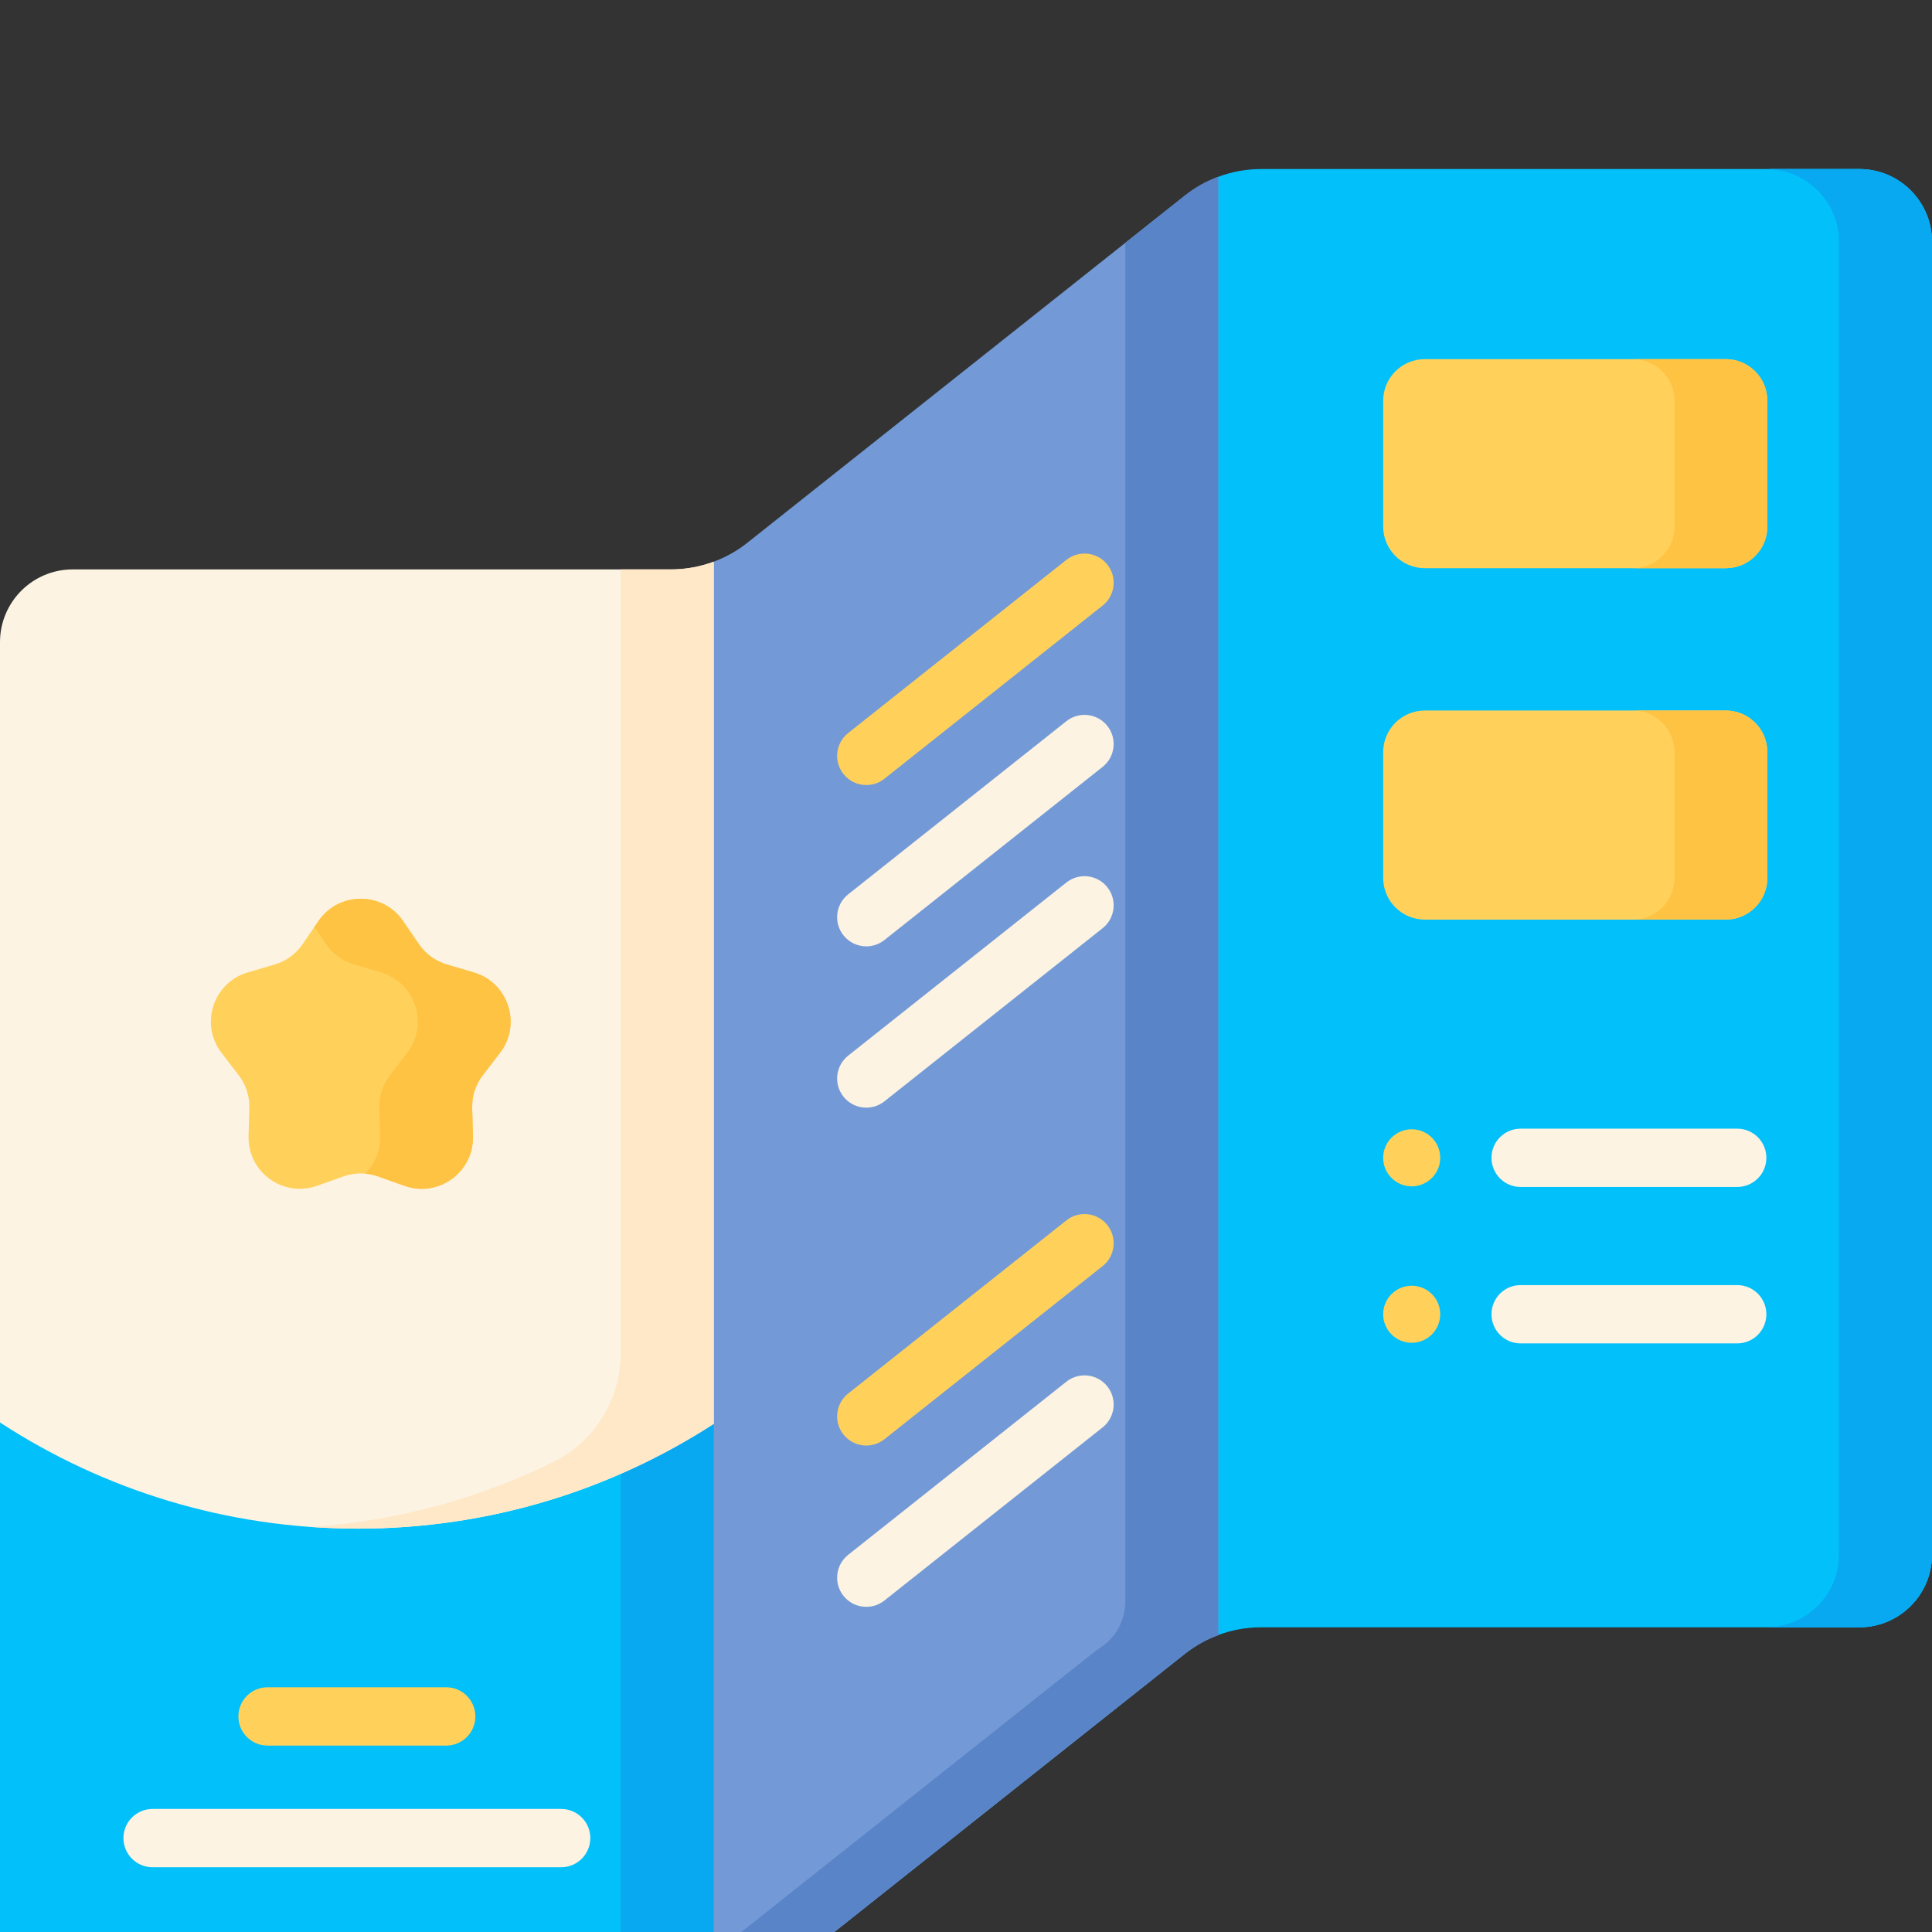 <svg width="160" height="160" viewBox="0 0 160 160" fill="none" xmlns="http://www.w3.org/2000/svg">
<rect x="0" y="0" width="160" height="160" fill="#333333" stroke="none"/>
<g clip-path="url(#clip0_689_3886)">
<path d="M160 20.023V128.743C160 132.068 157.302 134.766 153.977 134.766H104.431C103.214 134.766 102.014 134.985 100.89 135.407H95.862L59.11 167.281C57.986 167.703 56.785 167.922 55.569 167.922H6.023C2.698 167.922 0 165.224 0 161.899V117.804L100.89 14.641C102.014 14.219 103.214 14 104.431 14H153.977C157.302 14 160 16.698 160 20.023Z" fill="#01C0FA"/>
<path d="M93.196 135.407C92.201 135.774 91.267 136.299 90.424 136.965L54.188 165.72C53.344 166.389 52.41 166.914 51.416 167.281C50.292 167.703 49.091 167.922 47.874 167.922H55.569C56.785 167.922 57.986 167.703 59.11 167.281C60.105 166.914 61.038 166.389 61.882 165.72L98.118 136.965C98.962 136.299 99.895 135.774 100.89 135.407V134.766H96.737C95.52 134.766 94.32 134.985 93.196 135.407Z" fill="#08A9F1"/>
<path d="M153.977 14H146.283C149.608 14 152.306 16.698 152.306 20.023V128.743C152.306 132.068 149.608 134.766 146.283 134.766H153.977C157.302 134.766 160 132.068 160 128.743V20.023C160 16.698 157.302 14 153.977 14Z" fill="#08A9F1"/>
<path d="M100.89 14.641V135.407C99.895 135.774 98.962 136.299 98.118 136.965L61.882 165.72C61.038 166.39 60.105 166.914 59.11 167.281L51.416 103.714L59.11 46.515C60.105 46.148 61.038 45.623 61.882 44.957L98.118 16.202C98.962 15.532 99.895 15.008 100.89 14.641Z" fill="#739AD6"/>
<path d="M51.416 103.714V167.922H55.569C56.785 167.922 57.986 167.703 59.11 167.282V117.917L51.416 103.714Z" fill="#08A9F1"/>
<path d="M153.977 14H146.283C149.608 14 152.306 16.698 152.306 20.023V128.743C152.306 132.068 149.608 134.766 146.283 134.766H153.977C157.302 134.766 160 132.068 160 128.743V20.023C160 16.698 157.302 14 153.977 14Z" fill="#08A9F1"/>
<path d="M98.118 16.202L93.196 20.108V132.577C93.196 134.117 92.457 135.586 91.168 136.429C90.913 136.596 90.665 136.775 90.424 136.965L59.109 161.814V167.281C60.104 166.914 61.038 166.39 61.881 165.72L98.118 136.965C98.961 136.299 99.895 135.774 100.89 135.407V14.641C99.895 15.008 98.962 15.532 98.118 16.202Z" fill="#5A84C8"/>
<path d="M59.11 46.515V117.916C50.62 123.409 40.502 126.596 29.643 126.596C18.707 126.596 8.525 123.363 0 117.804V53.179C0 49.854 2.698 47.156 6.023 47.156H55.569C56.785 47.156 57.986 46.937 59.11 46.515Z" fill="#FCF3E3"/>
<path d="M55.569 47.156H51.416V112.035C51.416 115.874 49.252 119.403 45.804 121.091C39.691 124.083 32.933 125.96 25.797 126.46C27.068 126.549 28.35 126.596 29.643 126.596C40.502 126.596 50.62 123.409 59.11 117.916V46.515C57.986 46.937 56.785 47.156 55.569 47.156Z" fill="#FEE8C7"/>
<path d="M31.3 97.424L33.497 98.205C36.31 99.206 39.25 97.069 39.168 94.085L39.104 91.754C39.077 90.778 39.388 89.821 39.983 89.047L41.405 87.199C43.226 84.833 42.102 81.377 39.239 80.532L37.003 79.873C36.065 79.597 35.252 79.006 34.699 78.2L33.381 76.276C31.694 73.814 28.06 73.814 26.372 76.276L25.054 78.2C24.502 79.006 23.688 79.597 22.75 79.873L20.514 80.532C17.651 81.377 16.528 84.833 18.348 87.199L19.77 89.047C20.366 89.821 20.676 90.777 20.65 91.754L20.585 94.085C20.503 97.069 23.443 99.205 26.256 98.205L28.453 97.424C29.374 97.097 30.38 97.097 31.3 97.424Z" fill="#FFD15B"/>
<path d="M39.239 80.533L37.003 79.874C36.065 79.597 35.252 79.006 34.699 78.2L33.382 76.277C31.694 73.815 28.06 73.815 26.372 76.277L26.03 76.777L27.006 78.2C27.558 79.006 28.372 79.597 29.309 79.874L31.546 80.533C34.409 81.377 35.532 84.833 33.712 87.199L32.29 89.047C31.694 89.822 31.384 90.778 31.41 91.755L31.474 94.086C31.509 95.322 31.022 96.412 30.243 97.195C30.601 97.226 30.957 97.302 31.301 97.424L33.498 98.206C36.311 99.206 39.251 97.07 39.169 94.086L39.104 91.755C39.078 90.778 39.388 89.822 39.984 89.047L41.406 87.199C43.226 84.833 42.103 81.377 39.239 80.533Z" fill="#FFC344"/>
<path d="M142.914 47.056H118.001C116.094 47.056 114.548 45.511 114.548 43.604V33.193C114.548 31.286 116.094 29.741 118.001 29.741H142.914C144.821 29.741 146.366 31.287 146.366 33.193V43.604C146.366 45.511 144.82 47.056 142.914 47.056Z" fill="#FFD15B"/>
<path d="M142.913 29.741H135.22C137.126 29.741 138.672 31.287 138.672 33.193V43.604C138.672 45.511 137.126 47.056 135.22 47.056H142.913C144.821 47.056 146.366 45.511 146.366 43.604V33.194C146.366 31.287 144.82 29.741 142.913 29.741Z" fill="#FFC344"/>
<path d="M142.914 76.158H118.001C116.094 76.158 114.548 74.612 114.548 72.705V62.295C114.548 60.388 116.094 58.842 118.001 58.842H142.914C144.821 58.842 146.366 60.388 146.366 62.295V72.705C146.366 74.612 144.82 76.158 142.914 76.158Z" fill="#FFD15B"/>
<path d="M142.913 58.842H135.22C137.126 58.842 138.672 60.388 138.672 62.294V72.705C138.672 74.612 137.126 76.157 135.22 76.157H142.913C144.821 76.157 146.366 74.612 146.366 72.705V62.294C146.366 60.388 144.82 58.842 142.913 58.842Z" fill="#FFC344"/>
<path d="M36.954 144.562H22.156C20.822 144.562 19.742 143.481 19.742 142.148C19.742 140.814 20.822 139.733 22.156 139.733H36.954C38.287 139.733 39.368 140.814 39.368 142.148C39.368 143.481 38.287 144.562 36.954 144.562Z" fill="#FFD15B"/>
<path d="M46.474 154.638H12.636C11.302 154.638 10.222 153.557 10.222 152.223C10.222 150.89 11.302 149.809 12.636 149.809H46.474C47.807 149.809 48.888 150.89 48.888 152.223C48.888 153.557 47.807 154.638 46.474 154.638Z" fill="#FCF3E3"/>
<path d="M71.744 65.014C71.032 65.014 70.328 64.701 69.851 64.1C69.022 63.055 69.197 61.537 70.241 60.708L88.313 46.367C89.358 45.538 90.877 45.714 91.706 46.758C92.534 47.803 92.359 49.321 91.315 50.15L73.243 64.491C72.799 64.843 72.269 65.014 71.744 65.014Z" fill="#FFD15B"/>
<path d="M71.744 78.373C71.032 78.373 70.328 78.059 69.851 77.459C69.022 76.414 69.197 74.896 70.241 74.067L88.313 59.726C89.358 58.897 90.877 59.072 91.706 60.117C92.534 61.161 92.359 62.68 91.315 63.509L73.243 77.85C72.799 78.202 72.269 78.373 71.744 78.373Z" fill="#FCF3E3"/>
<path d="M71.744 91.732C71.032 91.732 70.328 91.419 69.851 90.818C69.022 89.774 69.197 88.255 70.241 87.426L88.313 73.086C89.358 72.257 90.877 72.432 91.706 73.476C92.534 74.521 92.359 76.039 91.315 76.868L73.243 91.209C72.799 91.561 72.269 91.732 71.744 91.732Z" fill="#FCF3E3"/>
<path d="M71.744 119.713C71.032 119.713 70.328 119.4 69.851 118.8C69.022 117.755 69.197 116.237 70.241 115.408L88.313 101.067C89.358 100.238 90.877 100.413 91.706 101.458C92.534 102.502 92.359 104.021 91.315 104.85L73.243 119.19C72.799 119.542 72.269 119.713 71.744 119.713Z" fill="#FFD15B"/>
<path d="M71.744 133.072C71.032 133.072 70.328 132.759 69.851 132.159C69.022 131.114 69.197 129.595 70.241 128.766L88.313 114.426C89.358 113.597 90.877 113.772 91.706 114.817C92.534 115.861 92.359 117.38 91.315 118.209L73.243 132.549C72.799 132.901 72.269 133.072 71.744 133.072Z" fill="#FCF3E3"/>
<path d="M116.91 98.248C118.215 98.248 119.273 97.19 119.273 95.885C119.273 94.581 118.215 93.523 116.91 93.523C115.606 93.523 114.548 94.581 114.548 95.885C114.548 97.19 115.606 98.248 116.91 98.248Z" fill="#FFD15B"/>
<path d="M143.868 98.3H125.931C124.597 98.3 123.517 97.219 123.517 95.885C123.517 94.552 124.597 93.471 125.931 93.471H143.868C145.202 93.471 146.283 94.552 146.283 95.885C146.283 97.219 145.202 98.3 143.868 98.3Z" fill="#FCF3E3"/>
<path d="M116.91 111.203C118.215 111.203 119.273 110.145 119.273 108.84C119.273 107.536 118.215 106.478 116.91 106.478C115.606 106.478 114.548 107.536 114.548 108.84C114.548 110.145 115.606 111.203 116.91 111.203Z" fill="#FFD15B"/>
<path d="M143.868 111.255H125.931C124.597 111.255 123.517 110.174 123.517 108.84C123.517 107.507 124.597 106.426 125.931 106.426H143.868C145.202 106.426 146.283 107.507 146.283 108.84C146.283 110.174 145.202 111.255 143.868 111.255Z" fill="#FCF3E3"/>
</g>
<defs>
<clipPath id="clip0_689_3886">
<rect width="160" height="160" fill="white"/>
</clipPath>
</defs>
</svg>
